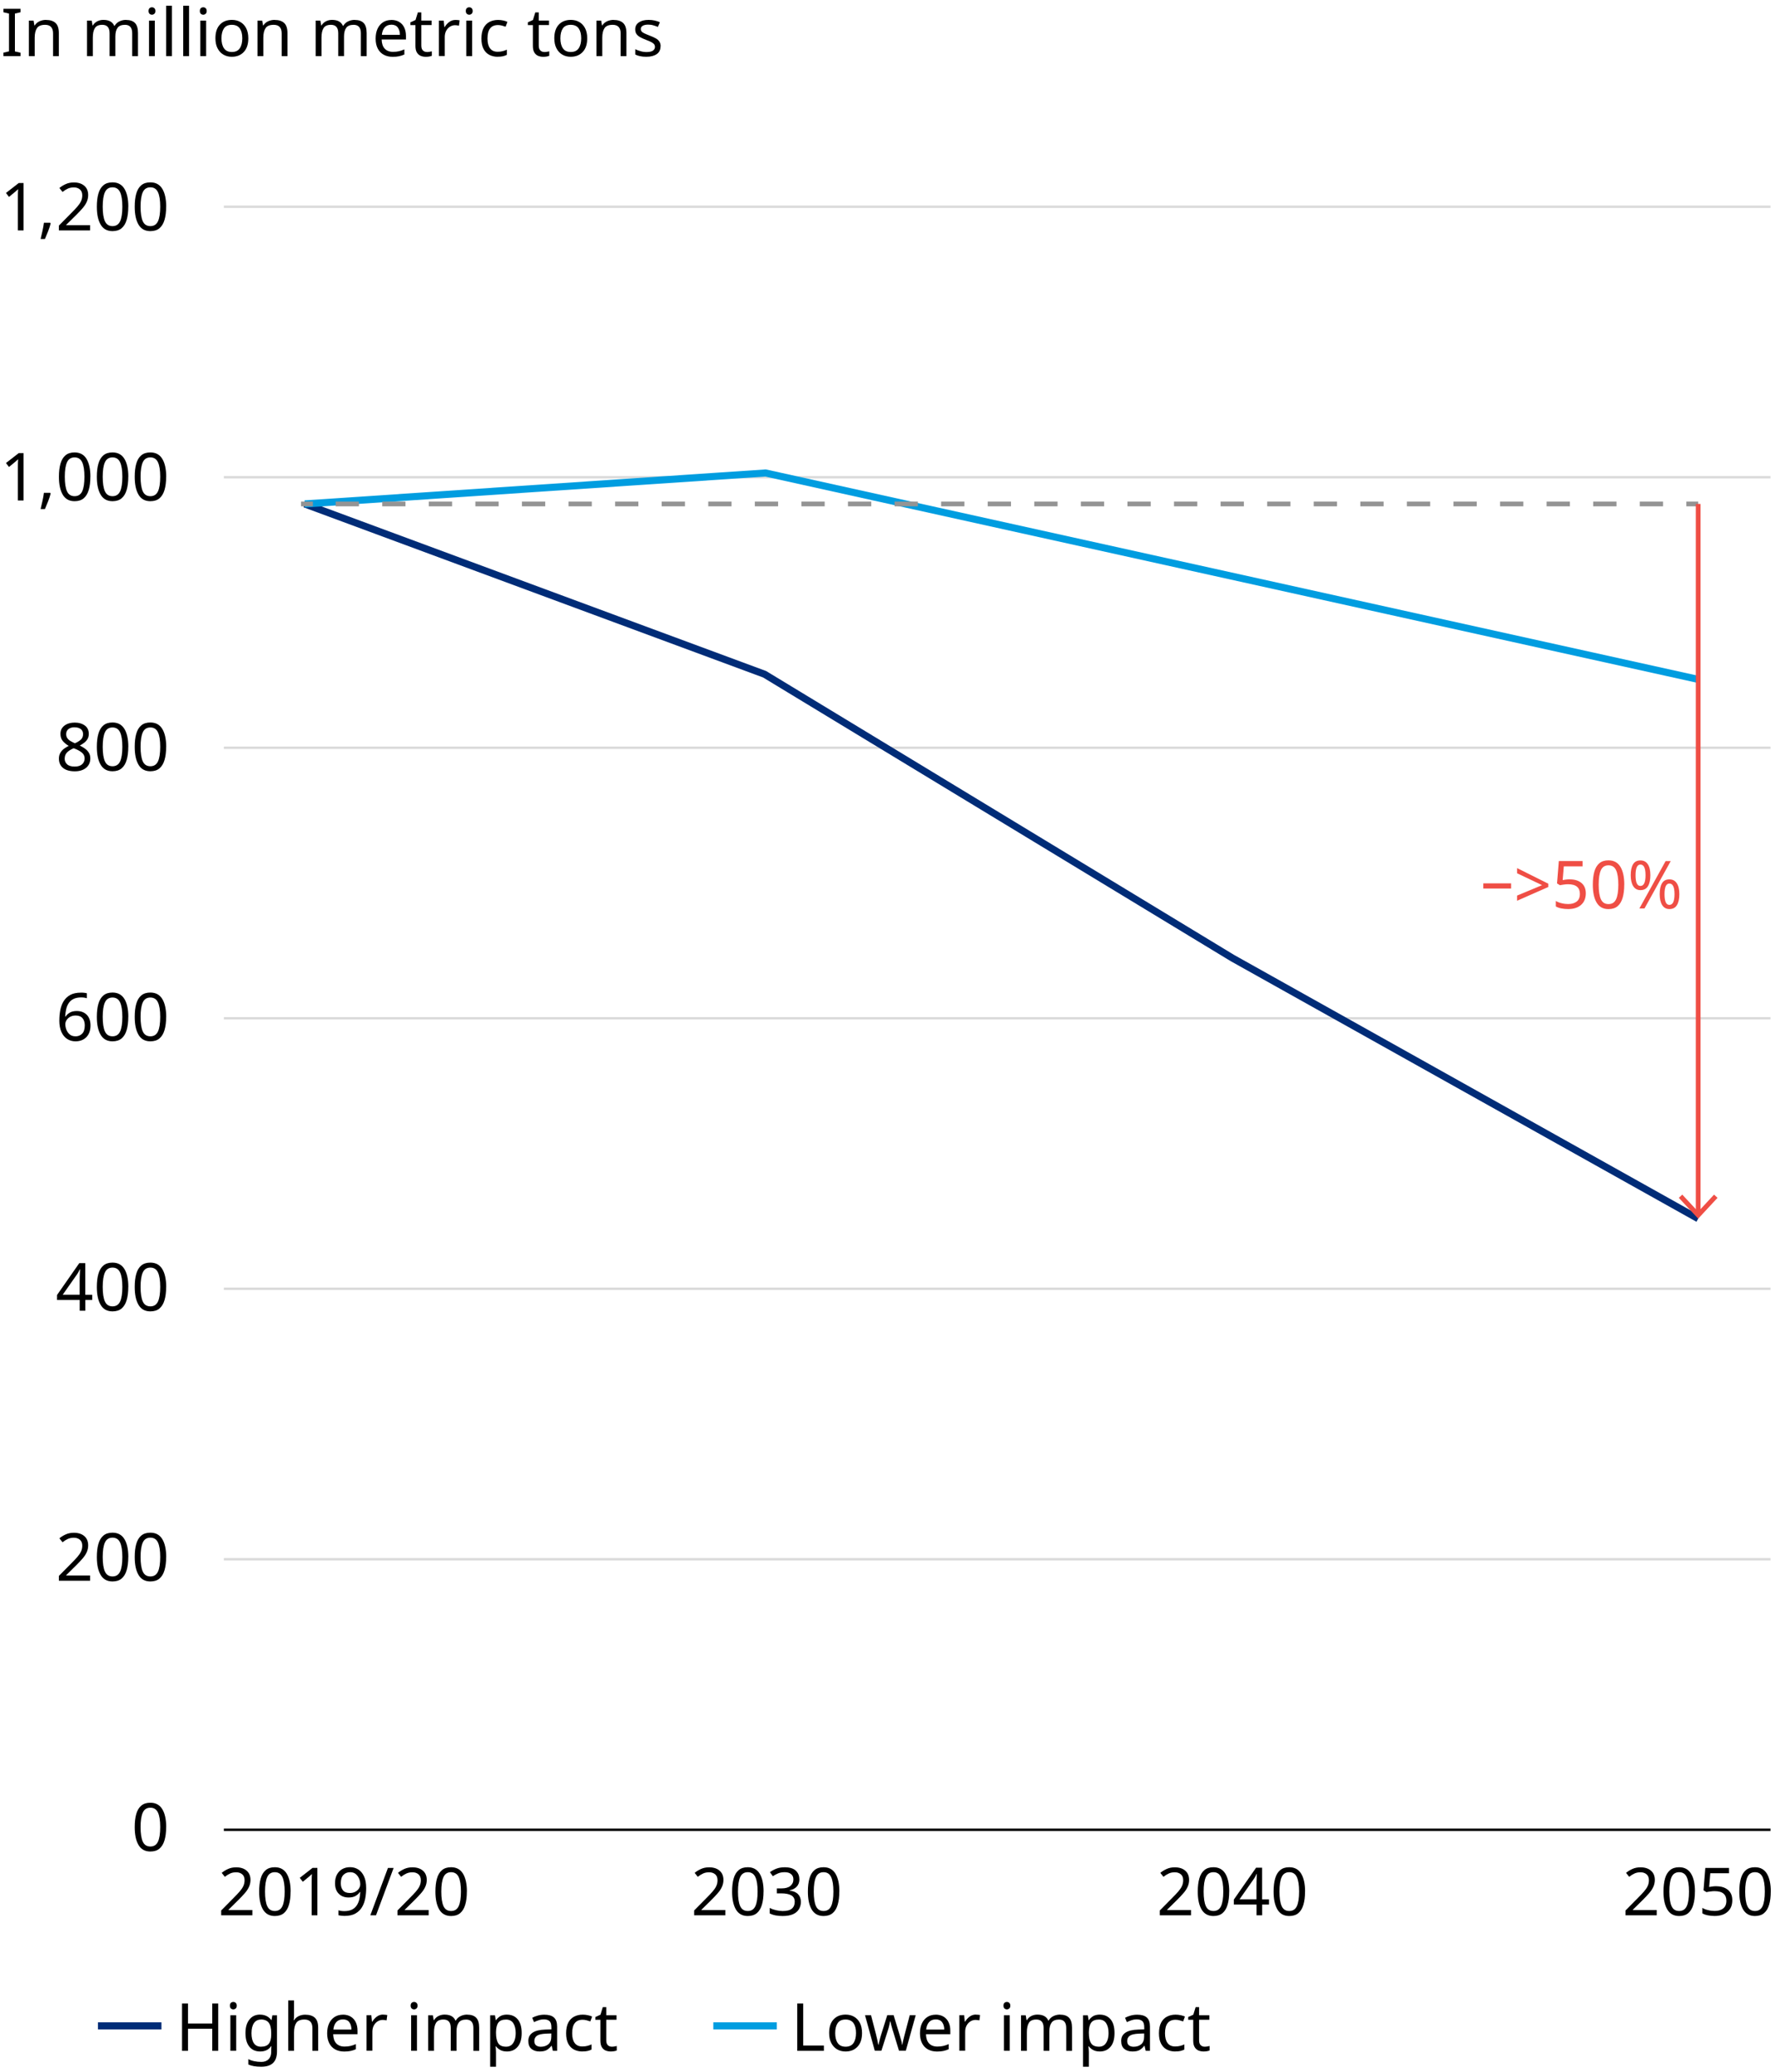 <?xml version="1.0" encoding="UTF-8"?><svg id="Layer_1" xmlns="http://www.w3.org/2000/svg" viewBox="0 0 375 437.5"><defs><style>.cls-1{stroke:#009de0;}.cls-1,.cls-2,.cls-3,.cls-4,.cls-5,.cls-6,.cls-7{fill:none;stroke-miterlimit:10;}.cls-1,.cls-6{stroke-width:1.5px;}.cls-2{stroke:#ef4e45;}.cls-3{stroke-dasharray:0 0 4.92 4.92;}.cls-3,.cls-4{stroke:#949494;}.cls-5{stroke:#dadada;}.cls-5,.cls-7{stroke-width:.5px;}.cls-8{fill:#ef4e45;}.cls-6{stroke:#002c77;}.cls-7{stroke:#000;}</style></defs><line class="cls-5" x1="47.29" y1="329.27" x2="374.05" y2="329.27"/><line class="cls-5" x1="47.29" y1="272.15" x2="374.05" y2="272.15"/><line class="cls-5" x1="47.29" y1="215.03" x2="374.05" y2="215.03"/><line class="cls-5" x1="47.29" y1="157.91" x2="374.05" y2="157.91"/><line class="cls-5" x1="47.29" y1="100.78" x2="374.05" y2="100.78"/><line class="cls-5" x1="47.29" y1="43.66" x2="374.05" y2="43.66"/><g><path d="M4.98,48.66h-1.2v-6.99c0-.4,0-.72,.01-.97,0-.24,.02-.49,.04-.76-.15,.15-.29,.28-.41,.38-.12,.1-.28,.23-.46,.39l-1.06,.87-.64-.83,2.7-2.1h1.02v10Z"/><path d="M10.7,47.19c-.12,.5-.3,1.04-.53,1.63-.23,.59-.46,1.14-.68,1.65h-.91c.13-.53,.26-1.12,.4-1.75,.14-.63,.24-1.19,.3-1.68h1.32l.1,.15Z"/><path d="M19.05,48.66h-6.61v-1.02l2.62-2.65c.5-.5,.93-.95,1.27-1.34,.34-.39,.61-.78,.78-1.15,.18-.38,.27-.79,.27-1.24,0-.55-.16-.97-.49-1.25-.33-.28-.75-.43-1.27-.43-.49,0-.91,.08-1.28,.25-.37,.17-.75,.4-1.13,.7l-.66-.83c.39-.33,.84-.6,1.35-.83,.51-.23,1.08-.34,1.71-.34,.93,0,1.67,.24,2.21,.71,.54,.47,.81,1.12,.81,1.95,0,.52-.11,1.01-.32,1.47-.21,.46-.51,.91-.9,1.35s-.83,.92-1.34,1.42l-2.09,2.06v.06h5.05v1.12Z"/><path d="M27.1,43.65c0,1.07-.11,2-.34,2.77-.22,.77-.58,1.36-1.06,1.77s-1.13,.62-1.93,.62c-1.13,0-1.96-.46-2.5-1.37-.54-.91-.81-2.17-.81-3.79,0-1.08,.11-2.01,.33-2.77,.22-.77,.57-1.35,1.06-1.76,.49-.41,1.12-.61,1.92-.61,1.12,0,1.96,.45,2.51,1.35s.83,2.16,.83,3.79Zm-5.4,0c0,1.37,.16,2.4,.47,3.08,.31,.68,.85,1.02,1.6,1.02s1.28-.34,1.6-1.01c.32-.68,.48-1.71,.48-3.09s-.16-2.38-.48-3.07c-.32-.68-.86-1.02-1.6-1.02s-1.29,.34-1.6,1.02c-.31,.68-.47,1.7-.47,3.07Z"/><path d="M35.1,43.65c0,1.07-.11,2-.34,2.77-.22,.77-.58,1.36-1.06,1.77s-1.13,.62-1.93,.62c-1.13,0-1.96-.46-2.5-1.37-.54-.91-.81-2.17-.81-3.79,0-1.08,.11-2.01,.33-2.77,.22-.77,.57-1.35,1.06-1.76,.49-.41,1.12-.61,1.92-.61,1.12,0,1.96,.45,2.51,1.35s.83,2.16,.83,3.79Zm-5.4,0c0,1.37,.16,2.4,.47,3.08,.31,.68,.85,1.02,1.6,1.02s1.28-.34,1.6-1.01c.32-.68,.48-1.71,.48-3.09s-.16-2.38-.48-3.07c-.32-.68-.86-1.02-1.6-1.02s-1.29,.34-1.6,1.02c-.31,.68-.47,1.7-.47,3.07Z"/></g><path d="M35.1,385.83c0,1.07-.11,2-.34,2.77-.22,.77-.58,1.36-1.06,1.77s-1.13,.62-1.93,.62c-1.13,0-1.96-.46-2.5-1.37-.54-.91-.81-2.17-.81-3.79,0-1.08,.11-2.01,.33-2.77,.22-.77,.57-1.35,1.06-1.76,.49-.41,1.12-.61,1.92-.61,1.12,0,1.96,.45,2.51,1.35s.83,2.16,.83,3.79Zm-5.4,0c0,1.37,.16,2.4,.47,3.08,.31,.68,.85,1.02,1.6,1.02s1.28-.34,1.6-1.01c.32-.68,.48-1.71,.48-3.09s-.16-2.38-.48-3.07c-.32-.68-.86-1.02-1.6-1.02s-1.29,.34-1.6,1.02c-.31,.68-.47,1.7-.47,3.07Z"/><g><path d="M19.05,333.81h-6.61v-1.02l2.62-2.65c.5-.5,.93-.95,1.27-1.34,.34-.39,.61-.78,.78-1.15,.18-.38,.27-.79,.27-1.24,0-.55-.16-.97-.49-1.25-.33-.28-.75-.43-1.27-.43-.49,0-.91,.08-1.28,.25-.37,.17-.75,.4-1.13,.7l-.66-.83c.39-.33,.84-.6,1.35-.83,.51-.23,1.08-.34,1.71-.34,.93,0,1.67,.24,2.21,.71,.54,.47,.81,1.12,.81,1.95,0,.52-.11,1.01-.32,1.47-.21,.46-.51,.91-.9,1.35s-.83,.92-1.34,1.42l-2.09,2.06v.06h5.05v1.12Z"/><path d="M27.1,328.8c0,1.07-.11,2-.34,2.77-.22,.77-.58,1.36-1.06,1.77s-1.13,.62-1.93,.62c-1.13,0-1.96-.46-2.5-1.37-.54-.91-.81-2.17-.81-3.79,0-1.08,.11-2.01,.33-2.77,.22-.77,.57-1.35,1.06-1.76,.49-.41,1.12-.61,1.92-.61,1.12,0,1.96,.45,2.51,1.35s.83,2.16,.83,3.79Zm-5.4,0c0,1.37,.16,2.4,.47,3.08,.31,.68,.85,1.02,1.6,1.02s1.28-.34,1.6-1.01c.32-.68,.48-1.71,.48-3.09s-.16-2.38-.48-3.07c-.32-.68-.86-1.02-1.6-1.02s-1.29,.34-1.6,1.02c-.31,.68-.47,1.7-.47,3.07Z"/><path d="M35.1,328.8c0,1.07-.11,2-.34,2.77-.22,.77-.58,1.36-1.06,1.77s-1.13,.62-1.93,.62c-1.13,0-1.96-.46-2.5-1.37-.54-.91-.81-2.17-.81-3.79,0-1.08,.11-2.01,.33-2.77,.22-.77,.57-1.35,1.06-1.76,.49-.41,1.12-.61,1.92-.61,1.12,0,1.96,.45,2.51,1.35s.83,2.16,.83,3.79Zm-5.4,0c0,1.37,.16,2.4,.47,3.08,.31,.68,.85,1.02,1.6,1.02s1.28-.34,1.6-1.01c.32-.68,.48-1.71,.48-3.09s-.16-2.38-.48-3.07c-.32-.68-.86-1.02-1.6-1.02s-1.29,.34-1.6,1.02c-.31,.68-.47,1.7-.47,3.07Z"/></g><g><path d="M19.49,274.52h-1.46v2.27h-1.19v-2.27h-4.79v-1.05l4.7-6.73h1.27v6.68h1.46v1.11Zm-2.65-4.26c0-.49,0-.9,.03-1.24,.02-.34,.03-.67,.04-.97h-.06c-.07,.18-.17,.37-.28,.57-.11,.21-.22,.38-.32,.52l-3,4.27h3.58v-3.15Z"/><path d="M27.1,271.77c0,1.07-.11,2-.34,2.77-.22,.77-.58,1.36-1.06,1.77s-1.13,.62-1.93,.62c-1.13,0-1.96-.46-2.5-1.37-.54-.91-.81-2.17-.81-3.79,0-1.08,.11-2.01,.33-2.77,.22-.77,.57-1.35,1.06-1.76,.49-.41,1.12-.61,1.92-.61,1.12,0,1.96,.45,2.51,1.35s.83,2.16,.83,3.79Zm-5.4,0c0,1.37,.16,2.4,.47,3.08,.31,.68,.85,1.02,1.6,1.02s1.28-.34,1.6-1.01c.32-.68,.48-1.71,.48-3.09s-.16-2.38-.48-3.07c-.32-.68-.86-1.02-1.6-1.02s-1.29,.34-1.6,1.02c-.31,.68-.47,1.7-.47,3.07Z"/><path d="M35.1,271.77c0,1.07-.11,2-.34,2.77-.22,.77-.58,1.36-1.06,1.77s-1.13,.62-1.93,.62c-1.13,0-1.96-.46-2.5-1.37-.54-.91-.81-2.17-.81-3.79,0-1.08,.11-2.01,.33-2.77,.22-.77,.57-1.35,1.06-1.76,.49-.41,1.12-.61,1.92-.61,1.12,0,1.96,.45,2.51,1.35s.83,2.16,.83,3.79Zm-5.4,0c0,1.37,.16,2.4,.47,3.08,.31,.68,.85,1.02,1.6,1.02s1.28-.34,1.6-1.01c.32-.68,.48-1.71,.48-3.09s-.16-2.38-.48-3.07c-.32-.68-.86-1.02-1.6-1.02s-1.29,.34-1.6,1.02c-.31,.68-.47,1.7-.47,3.07Z"/></g><g><path d="M12.54,215.48c0-.72,.06-1.43,.19-2.12s.35-1.33,.69-1.89c.33-.56,.8-1.02,1.39-1.35,.6-.34,1.37-.5,2.31-.5,.2,0,.41,0,.65,.03s.43,.05,.58,.1v1.05c-.17-.06-.36-.1-.57-.13s-.42-.04-.64-.04c-.64,0-1.18,.11-1.61,.32-.43,.21-.77,.51-1.01,.88-.25,.37-.43,.8-.54,1.29-.11,.49-.18,1-.21,1.55h.08c.21-.33,.51-.6,.9-.83,.38-.23,.87-.34,1.47-.34,.87,0,1.57,.26,2.1,.79s.8,1.28,.8,2.25c0,1.05-.29,1.87-.86,2.46s-1.35,.9-2.32,.9c-.63,0-1.21-.16-1.72-.48-.51-.32-.92-.8-1.23-1.46-.3-.65-.46-1.48-.46-2.48Zm3.39,3.37c.59,0,1.06-.19,1.43-.57s.55-.96,.55-1.76c0-.63-.16-1.14-.48-1.51-.32-.37-.81-.56-1.45-.56-.44,0-.82,.09-1.15,.27-.33,.18-.58,.41-.76,.69-.18,.28-.27,.57-.27,.87,0,.4,.08,.8,.24,1.2,.16,.4,.4,.72,.71,.98,.32,.26,.71,.38,1.19,.38Z"/><path d="M27.1,214.74c0,1.07-.11,2-.34,2.77-.22,.77-.58,1.36-1.06,1.77s-1.13,.62-1.93,.62c-1.13,0-1.96-.46-2.5-1.37-.54-.91-.81-2.17-.81-3.79,0-1.08,.11-2.01,.33-2.77,.22-.77,.57-1.35,1.06-1.76,.49-.41,1.12-.61,1.92-.61,1.12,0,1.96,.45,2.51,1.35s.83,2.16,.83,3.79Zm-5.4,0c0,1.37,.16,2.4,.47,3.08,.31,.68,.85,1.02,1.6,1.02s1.28-.34,1.6-1.01c.32-.68,.48-1.71,.48-3.09s-.16-2.38-.48-3.07c-.32-.68-.86-1.02-1.6-1.02s-1.29,.34-1.6,1.02c-.31,.68-.47,1.7-.47,3.07Z"/><path d="M35.1,214.74c0,1.07-.11,2-.34,2.77-.22,.77-.58,1.36-1.06,1.77s-1.13,.62-1.93,.62c-1.13,0-1.96-.46-2.5-1.37-.54-.91-.81-2.17-.81-3.79,0-1.08,.11-2.01,.33-2.77,.22-.77,.57-1.35,1.06-1.76,.49-.41,1.12-.61,1.92-.61,1.12,0,1.96,.45,2.51,1.35s.83,2.16,.83,3.79Zm-5.4,0c0,1.37,.16,2.4,.47,3.08,.31,.68,.85,1.02,1.6,1.02s1.28-.34,1.6-1.01c.32-.68,.48-1.71,.48-3.09s-.16-2.38-.48-3.07c-.32-.68-.86-1.02-1.6-1.02s-1.29,.34-1.6,1.02c-.31,.68-.47,1.7-.47,3.07Z"/></g><g><path d="M15.76,152.59c.88,0,1.6,.21,2.16,.62,.56,.41,.84,1,.84,1.78,0,.4-.09,.75-.26,1.05s-.4,.56-.69,.79c-.29,.23-.61,.43-.95,.61,.41,.2,.78,.42,1.12,.67,.34,.25,.6,.53,.8,.86,.2,.33,.3,.72,.3,1.18,0,.84-.3,1.5-.89,1.99-.59,.49-1.39,.74-2.39,.74-1.07,0-1.9-.24-2.48-.71-.58-.47-.87-1.13-.87-1.98,0-.46,.1-.85,.29-1.19,.19-.34,.45-.63,.76-.87,.32-.24,.66-.45,1.02-.62-.49-.28-.9-.62-1.24-1.01-.34-.4-.51-.9-.51-1.52,0-.51,.13-.95,.39-1.29,.26-.35,.62-.62,1.06-.81,.45-.19,.96-.28,1.53-.28Zm-2.1,7.6c0,.49,.17,.89,.52,1.21,.34,.32,.88,.48,1.6,.48,.68,0,1.2-.16,1.56-.48,.36-.32,.54-.74,.54-1.25,0-.48-.19-.89-.57-1.21-.38-.32-.89-.6-1.53-.85l-.22-.08c-.62,.26-1.08,.56-1.41,.9s-.48,.77-.48,1.28Zm2.09-6.61c-.51,0-.94,.12-1.27,.37-.33,.25-.5,.6-.5,1.07,0,.35,.08,.63,.25,.87s.38,.43,.67,.6c.28,.16,.59,.32,.92,.47,.49-.21,.89-.45,1.23-.74,.33-.29,.5-.69,.5-1.19,0-.47-.16-.82-.49-1.07-.33-.25-.76-.37-1.3-.37Z"/><path d="M27.1,157.71c0,1.07-.11,2-.34,2.77-.22,.77-.58,1.36-1.06,1.77s-1.13,.62-1.93,.62c-1.13,0-1.96-.46-2.5-1.37-.54-.91-.81-2.17-.81-3.79,0-1.08,.11-2.01,.33-2.77,.22-.77,.57-1.35,1.06-1.76,.49-.41,1.12-.61,1.92-.61,1.12,0,1.96,.45,2.51,1.35s.83,2.16,.83,3.79Zm-5.4,0c0,1.37,.16,2.4,.47,3.08,.31,.68,.85,1.02,1.6,1.02s1.28-.34,1.6-1.01c.32-.68,.48-1.71,.48-3.09s-.16-2.38-.48-3.07c-.32-.68-.86-1.02-1.6-1.02s-1.29,.34-1.6,1.02c-.31,.68-.47,1.7-.47,3.07Z"/><path d="M35.1,157.71c0,1.07-.11,2-.34,2.77-.22,.77-.58,1.36-1.06,1.77s-1.13,.62-1.93,.62c-1.13,0-1.96-.46-2.5-1.37-.54-.91-.81-2.17-.81-3.79,0-1.08,.11-2.01,.33-2.77,.22-.77,.57-1.35,1.06-1.76,.49-.41,1.12-.61,1.92-.61,1.12,0,1.96,.45,2.51,1.35s.83,2.16,.83,3.79Zm-5.4,0c0,1.37,.16,2.4,.47,3.08,.31,.68,.85,1.02,1.6,1.02s1.28-.34,1.6-1.01c.32-.68,.48-1.71,.48-3.09s-.16-2.38-.48-3.07c-.32-.68-.86-1.02-1.6-1.02s-1.29,.34-1.6,1.02c-.31,.68-.47,1.7-.47,3.07Z"/></g><g><path d="M4.98,105.69h-1.2v-6.99c0-.4,0-.72,.01-.97,0-.24,.02-.49,.04-.76-.15,.15-.29,.28-.41,.38-.12,.1-.28,.23-.46,.39l-1.06,.87-.64-.83,2.7-2.1h1.02v10Z"/><path d="M10.7,104.22c-.12,.5-.3,1.04-.53,1.63-.23,.59-.46,1.14-.68,1.65h-.91c.13-.53,.26-1.12,.4-1.75,.14-.63,.24-1.19,.3-1.68h1.32l.1,.15Z"/><path d="M19.09,100.68c0,1.07-.11,2-.34,2.77-.22,.77-.58,1.36-1.06,1.77s-1.13,.62-1.93,.62c-1.13,0-1.96-.46-2.5-1.37-.54-.91-.81-2.17-.81-3.79,0-1.08,.11-2.01,.33-2.77,.22-.77,.57-1.35,1.06-1.76,.49-.41,1.12-.61,1.92-.61,1.12,0,1.96,.45,2.51,1.35s.83,2.16,.83,3.79Zm-5.4,0c0,1.37,.16,2.4,.47,3.08,.31,.68,.85,1.02,1.6,1.02s1.28-.34,1.6-1.01c.32-.68,.48-1.71,.48-3.09s-.16-2.38-.48-3.07c-.32-.68-.86-1.02-1.6-1.02s-1.29,.34-1.6,1.02c-.31,.68-.47,1.7-.47,3.07Z"/><path d="M27.1,100.68c0,1.07-.11,2-.34,2.77-.22,.77-.58,1.36-1.06,1.77s-1.13,.62-1.93,.62c-1.13,0-1.96-.46-2.5-1.37-.54-.91-.81-2.17-.81-3.79,0-1.08,.11-2.01,.33-2.77,.22-.77,.57-1.35,1.06-1.76,.49-.41,1.12-.61,1.92-.61,1.12,0,1.96,.45,2.51,1.35s.83,2.16,.83,3.79Zm-5.4,0c0,1.37,.16,2.4,.47,3.08,.31,.68,.85,1.02,1.6,1.02s1.28-.34,1.6-1.01c.32-.68,.48-1.71,.48-3.09s-.16-2.38-.48-3.07c-.32-.68-.86-1.02-1.6-1.02s-1.29,.34-1.6,1.02c-.31,.68-.47,1.7-.47,3.07Z"/><path d="M35.1,100.68c0,1.07-.11,2-.34,2.77-.22,.77-.58,1.36-1.06,1.77s-1.13,.62-1.93,.62c-1.13,0-1.96-.46-2.5-1.37-.54-.91-.81-2.17-.81-3.79,0-1.08,.11-2.01,.33-2.77,.22-.77,.57-1.35,1.06-1.76,.49-.41,1.12-.61,1.92-.61,1.12,0,1.96,.45,2.51,1.35s.83,2.16,.83,3.79Zm-5.4,0c0,1.37,.16,2.4,.47,3.08,.31,.68,.85,1.02,1.6,1.02s1.28-.34,1.6-1.01c.32-.68,.48-1.71,.48-3.09s-.16-2.38-.48-3.07c-.32-.68-.86-1.02-1.6-1.02s-1.29,.34-1.6,1.02c-.31,.68-.47,1.7-.47,3.07Z"/></g><line class="cls-7" x1="47.29" y1="386.4" x2="374.05" y2="386.4"/><g><path d="M53.34,404.46h-6.61v-1.02l2.62-2.65c.5-.5,.93-.95,1.27-1.34,.34-.39,.61-.78,.78-1.15,.18-.38,.27-.79,.27-1.24,0-.55-.16-.97-.49-1.25-.33-.28-.75-.43-1.27-.43-.49,0-.91,.08-1.28,.25-.37,.17-.75,.4-1.13,.7l-.66-.83c.39-.33,.84-.6,1.35-.83,.51-.23,1.08-.34,1.71-.34,.93,0,1.67,.24,2.21,.71,.54,.47,.81,1.12,.81,1.95,0,.52-.11,1.01-.32,1.47-.21,.46-.51,.91-.9,1.35s-.83,.92-1.34,1.42l-2.09,2.06v.06h5.05v1.12Z"/><path d="M61.39,399.45c0,1.07-.11,2-.34,2.77-.22,.77-.58,1.36-1.06,1.77s-1.13,.62-1.93,.62c-1.13,0-1.96-.46-2.5-1.37-.54-.91-.81-2.17-.81-3.79,0-1.08,.11-2.01,.33-2.77,.22-.77,.57-1.35,1.06-1.76,.49-.41,1.12-.61,1.92-.61,1.12,0,1.96,.45,2.51,1.35s.83,2.16,.83,3.79Zm-5.4,0c0,1.37,.16,2.4,.47,3.08,.31,.68,.85,1.02,1.6,1.02s1.28-.34,1.6-1.01c.32-.68,.48-1.71,.48-3.09s-.16-2.38-.48-3.07c-.32-.68-.86-1.02-1.6-1.02s-1.29,.34-1.6,1.02c-.31,.68-.47,1.7-.47,3.07Z"/><path d="M67.05,404.46h-1.2v-6.99c0-.4,0-.72,.01-.97,0-.24,.02-.49,.04-.76-.15,.15-.29,.28-.41,.38-.12,.1-.28,.23-.46,.39l-1.06,.87-.64-.83,2.7-2.1h1.02v10Z"/><path d="M77.36,398.73c0,.72-.06,1.43-.19,2.12s-.35,1.33-.69,1.89c-.33,.56-.8,1.01-1.4,1.35-.6,.34-1.37,.5-2.32,.5-.19,0-.4-.01-.65-.04s-.45-.06-.61-.1v-1.05c.36,.12,.77,.18,1.23,.18,.65,0,1.19-.11,1.62-.32,.42-.21,.76-.51,1.01-.88s.43-.8,.55-1.29c.11-.49,.18-1.01,.2-1.55h-.08c-.21,.32-.5,.59-.89,.82-.39,.23-.88,.34-1.49,.34-.86,0-1.55-.26-2.08-.79s-.79-1.27-.79-2.23c0-.7,.13-1.3,.4-1.81,.27-.5,.64-.89,1.11-1.16,.48-.27,1.04-.41,1.68-.41s1.21,.16,1.72,.48c.51,.32,.92,.81,1.22,1.46,.3,.65,.45,1.47,.45,2.47Zm-3.39-3.37c-.58,0-1.05,.19-1.42,.57-.37,.38-.55,.97-.55,1.75,0,.64,.16,1.15,.47,1.52s.8,.55,1.45,.55c.45,0,.83-.09,1.16-.27,.33-.18,.58-.41,.76-.69,.18-.28,.27-.57,.27-.87,0-.4-.08-.8-.24-1.19s-.4-.72-.71-.98-.71-.39-1.19-.39Z"/><path d="M83.16,394.46l-3.72,10h-1.2l3.72-10h1.2Z"/><path d="M90.58,404.46h-6.61v-1.02l2.62-2.65c.5-.5,.93-.95,1.27-1.34,.34-.39,.61-.78,.78-1.15,.18-.38,.27-.79,.27-1.24,0-.55-.16-.97-.49-1.25-.33-.28-.75-.43-1.27-.43-.49,0-.91,.08-1.28,.25-.37,.17-.75,.4-1.13,.7l-.66-.83c.39-.33,.84-.6,1.35-.83,.51-.23,1.08-.34,1.71-.34,.93,0,1.67,.24,2.21,.71,.54,.47,.81,1.12,.81,1.95,0,.52-.11,1.01-.32,1.47-.21,.46-.51,.91-.9,1.35s-.83,.92-1.34,1.42l-2.09,2.06v.06h5.05v1.12Z"/><path d="M98.63,399.45c0,1.07-.11,2-.34,2.77-.22,.77-.58,1.36-1.06,1.77s-1.13,.62-1.93,.62c-1.13,0-1.96-.46-2.5-1.37-.54-.91-.81-2.17-.81-3.79,0-1.08,.11-2.01,.33-2.77,.22-.77,.57-1.35,1.06-1.76,.49-.41,1.12-.61,1.92-.61,1.12,0,1.96,.45,2.51,1.35s.83,2.16,.83,3.79Zm-5.4,0c0,1.37,.16,2.4,.47,3.08,.31,.68,.85,1.02,1.6,1.02s1.28-.34,1.6-1.01c.32-.68,.48-1.71,.48-3.09s-.16-2.38-.48-3.07c-.32-.68-.86-1.02-1.6-1.02s-1.29,.34-1.6,1.02c-.31,.68-.47,1.7-.47,3.07Z"/></g><g><path d="M153.26,404.46h-6.61v-1.02l2.62-2.65c.5-.5,.93-.95,1.27-1.34,.34-.39,.61-.78,.78-1.15,.18-.38,.27-.79,.27-1.24,0-.55-.16-.97-.49-1.25-.33-.28-.75-.43-1.27-.43-.49,0-.91,.08-1.28,.25-.37,.17-.75,.4-1.13,.7l-.66-.83c.39-.33,.84-.6,1.35-.83,.51-.23,1.08-.34,1.71-.34,.93,0,1.67,.24,2.21,.71,.54,.47,.81,1.12,.81,1.95,0,.52-.11,1.01-.32,1.47-.21,.46-.51,.91-.9,1.35s-.83,.92-1.34,1.42l-2.09,2.06v.06h5.05v1.12Z"/><path d="M161.31,399.45c0,1.07-.11,2-.34,2.77-.22,.77-.58,1.36-1.06,1.77s-1.13,.62-1.93,.62c-1.13,0-1.96-.46-2.5-1.37-.54-.91-.81-2.17-.81-3.79,0-1.08,.11-2.01,.33-2.77,.22-.77,.57-1.35,1.06-1.76,.49-.41,1.12-.61,1.92-.61,1.12,0,1.96,.45,2.51,1.35s.83,2.16,.83,3.79Zm-5.4,0c0,1.37,.16,2.4,.47,3.08,.31,.68,.85,1.02,1.6,1.02s1.28-.34,1.6-1.01c.32-.68,.48-1.71,.48-3.09s-.16-2.38-.48-3.07c-.32-.68-.86-1.02-1.6-1.02s-1.29,.34-1.6,1.02c-.31,.68-.47,1.7-.47,3.07Z"/><path d="M168.89,396.8c0,.67-.19,1.21-.56,1.6-.37,.4-.88,.66-1.51,.79v.06c.8,.09,1.4,.35,1.79,.76,.39,.41,.59,.95,.59,1.61,0,.58-.14,1.09-.41,1.55s-.69,.8-1.25,1.06c-.56,.25-1.29,.38-2.18,.38-.52,0-1.01-.04-1.46-.12s-.88-.22-1.29-.43v-1.15c.42,.21,.87,.37,1.36,.48s.95,.17,1.4,.17c.9,0,1.54-.17,1.94-.52s.59-.83,.59-1.45-.25-1.08-.74-1.35c-.49-.27-1.18-.41-2.06-.41h-.97v-1.05h.98c.82,0,1.44-.17,1.87-.52,.42-.35,.64-.8,.64-1.37,0-.48-.16-.86-.49-1.13-.33-.27-.77-.4-1.33-.4s-1,.08-1.39,.24-.76,.36-1.13,.6l-.62-.84c.36-.28,.8-.52,1.32-.73,.53-.21,1.13-.31,1.8-.31,1.05,0,1.82,.23,2.33,.7s.76,1.06,.76,1.78Z"/><path d="M177.32,399.45c0,1.07-.11,2-.34,2.77-.22,.77-.58,1.36-1.06,1.77s-1.13,.62-1.93,.62c-1.13,0-1.96-.46-2.5-1.37-.54-.91-.81-2.17-.81-3.79,0-1.08,.11-2.01,.33-2.77,.22-.77,.57-1.35,1.06-1.76,.49-.41,1.12-.61,1.92-.61,1.12,0,1.96,.45,2.51,1.35s.83,2.16,.83,3.79Zm-5.4,0c0,1.37,.16,2.4,.47,3.08,.31,.68,.85,1.02,1.6,1.02s1.28-.34,1.6-1.01c.32-.68,.48-1.71,.48-3.09s-.16-2.38-.48-3.07c-.32-.68-.86-1.02-1.6-1.02s-1.29,.34-1.6,1.02c-.31,.68-.47,1.7-.47,3.07Z"/></g><g><path d="M251.64,404.46h-6.61v-1.02l2.62-2.65c.5-.5,.93-.95,1.27-1.34,.34-.39,.61-.78,.78-1.15,.18-.38,.27-.79,.27-1.24,0-.55-.16-.97-.49-1.25-.33-.28-.75-.43-1.27-.43-.49,0-.91,.08-1.28,.25-.37,.17-.75,.4-1.13,.7l-.66-.83c.39-.33,.84-.6,1.35-.83,.51-.23,1.08-.34,1.71-.34,.93,0,1.67,.24,2.21,.71,.54,.47,.81,1.12,.81,1.95,0,.52-.11,1.01-.32,1.47-.21,.46-.51,.91-.9,1.35s-.83,.92-1.34,1.42l-2.09,2.06v.06h5.05v1.12Z"/><path d="M259.69,399.45c0,1.07-.11,2-.34,2.77-.22,.77-.58,1.36-1.06,1.77s-1.13,.62-1.93,.62c-1.13,0-1.96-.46-2.5-1.37-.54-.91-.81-2.17-.81-3.79,0-1.08,.11-2.01,.33-2.77,.22-.77,.57-1.35,1.06-1.76,.49-.41,1.12-.61,1.92-.61,1.12,0,1.96,.45,2.51,1.35s.83,2.16,.83,3.79Zm-5.4,0c0,1.37,.16,2.4,.47,3.08,.31,.68,.85,1.02,1.6,1.02s1.28-.34,1.6-1.01c.32-.68,.48-1.71,.48-3.09s-.16-2.38-.48-3.07c-.32-.68-.86-1.02-1.6-1.02s-1.29,.34-1.6,1.02c-.31,.68-.47,1.7-.47,3.07Z"/><path d="M268.11,402.19h-1.46v2.27h-1.19v-2.27h-4.79v-1.05l4.7-6.73h1.27v6.68h1.46v1.11Zm-2.65-4.26c0-.49,0-.9,.03-1.24,.02-.34,.03-.67,.04-.97h-.06c-.07,.18-.17,.37-.28,.57-.11,.21-.22,.38-.32,.52l-3,4.27h3.58v-3.15Z"/><path d="M275.71,399.45c0,1.07-.11,2-.34,2.77-.22,.77-.58,1.36-1.06,1.77s-1.13,.62-1.93,.62c-1.13,0-1.96-.46-2.5-1.37-.54-.91-.81-2.17-.81-3.79,0-1.08,.11-2.01,.33-2.77,.22-.77,.57-1.35,1.06-1.76,.49-.41,1.12-.61,1.92-.61,1.12,0,1.96,.45,2.51,1.35s.83,2.16,.83,3.79Zm-5.4,0c0,1.37,.16,2.4,.47,3.08,.31,.68,.85,1.02,1.6,1.02s1.28-.34,1.6-1.01c.32-.68,.48-1.71,.48-3.09s-.16-2.38-.48-3.07c-.32-.68-.86-1.02-1.6-1.02s-1.29,.34-1.6,1.02c-.31,.68-.47,1.7-.47,3.07Z"/></g><g><path d="M350.03,404.46h-6.61v-1.02l2.62-2.65c.5-.5,.93-.95,1.27-1.34,.34-.39,.61-.78,.78-1.15,.18-.38,.27-.79,.27-1.24,0-.55-.16-.97-.49-1.25-.33-.28-.75-.43-1.27-.43-.49,0-.91,.08-1.28,.25-.37,.17-.75,.4-1.13,.7l-.66-.83c.39-.33,.84-.6,1.35-.83,.51-.23,1.08-.34,1.71-.34,.93,0,1.67,.24,2.21,.71,.54,.47,.81,1.12,.81,1.95,0,.52-.11,1.01-.32,1.47-.21,.46-.51,.91-.9,1.35s-.83,.92-1.34,1.42l-2.09,2.06v.06h5.05v1.12Z"/><path d="M358.08,399.45c0,1.07-.11,2-.34,2.77-.22,.77-.58,1.36-1.06,1.77s-1.13,.62-1.93,.62c-1.13,0-1.96-.46-2.5-1.37-.54-.91-.81-2.17-.81-3.79,0-1.08,.11-2.01,.33-2.77,.22-.77,.57-1.35,1.06-1.76,.49-.41,1.12-.61,1.92-.61,1.12,0,1.96,.45,2.51,1.35s.83,2.16,.83,3.79Zm-5.4,0c0,1.37,.16,2.4,.47,3.08,.31,.68,.85,1.02,1.6,1.02s1.28-.34,1.6-1.01c.32-.68,.48-1.71,.48-3.09s-.16-2.38-.48-3.07c-.32-.68-.86-1.02-1.6-1.02s-1.29,.34-1.6,1.02c-.31,.68-.47,1.7-.47,3.07Z"/><path d="M362.62,398.33c1.03,0,1.84,.26,2.45,.77s.91,1.24,.91,2.17c0,1.04-.33,1.85-.99,2.44-.66,.59-1.57,.89-2.75,.89-.51,0-1-.05-1.45-.14-.45-.09-.83-.23-1.14-.41v-1.16c.34,.21,.74,.37,1.23,.48,.48,.12,.94,.17,1.38,.17,.74,0,1.33-.17,1.79-.52,.45-.35,.68-.89,.68-1.63,0-.65-.2-1.16-.6-1.5-.4-.35-1.04-.53-1.9-.53-.26,0-.56,.02-.9,.07s-.61,.09-.81,.14l-.62-.39,.38-4.72h5.01v1.12h-3.96l-.24,2.9c.16-.03,.37-.06,.64-.1,.27-.04,.57-.06,.9-.06Z"/><path d="M374.1,399.45c0,1.07-.11,2-.34,2.77-.22,.77-.58,1.36-1.06,1.77s-1.13,.62-1.93,.62c-1.13,0-1.96-.46-2.5-1.37-.54-.91-.81-2.17-.81-3.79,0-1.08,.11-2.01,.33-2.77,.22-.77,.57-1.35,1.06-1.76,.49-.41,1.12-.61,1.92-.61,1.12,0,1.96,.45,2.51,1.35s.83,2.16,.83,3.79Zm-5.4,0c0,1.37,.16,2.4,.47,3.08,.31,.68,.85,1.02,1.6,1.02s1.28-.34,1.6-1.01c.32-.68,.48-1.71,.48-3.09s-.16-2.38-.48-3.07c-.32-.68-.86-1.02-1.6-1.02s-1.29,.34-1.6,1.02c-.31,.68-.47,1.7-.47,3.07Z"/></g><polyline class="cls-6" points="64.38 106.42 161.53 142.38 260.38 202.32 358.77 257.35"/><polyline class="cls-1" points="64.38 106.42 161.73 99.88 358.77 143.47"/><g><line class="cls-4" x1="358.77" y1="106.42" x2="356.27" y2="106.42"/><line class="cls-3" x1="351.35" y1="106.42" x2="68.56" y2="106.42"/><line class="cls-4" x1="66.1" y1="106.42" x2="63.6" y2="106.42"/></g><g><path d="M4.34,11.85H.72v-.73l1.18-.27V2.87l-1.18-.28v-.73h3.61v.73l-1.18,.28v7.99l1.18,.27v.73Z"/><path d="M9.71,4.21c.9,0,1.57,.22,2.03,.65,.46,.43,.69,1.14,.69,2.11v4.89h-1.22V7.05c0-1.2-.56-1.81-1.68-1.81-.83,0-1.41,.23-1.72,.7-.32,.47-.48,1.14-.48,2.02v3.89h-1.23V4.35h.99l.18,1.02h.07c.24-.39,.58-.68,1.01-.88,.43-.19,.88-.29,1.36-.29Z"/><path d="M26.62,4.21c.85,0,1.48,.22,1.9,.65,.42,.43,.63,1.14,.63,2.11v4.89h-1.22V7.02c0-1.19-.51-1.78-1.53-1.78-.73,0-1.25,.21-1.56,.63-.31,.42-.47,1.03-.47,1.83v4.14h-1.22V7.02c0-1.19-.51-1.78-1.54-1.78-.76,0-1.28,.23-1.57,.7-.29,.47-.43,1.14-.43,2.02v3.89h-1.23V4.35h.99l.18,1.02h.07c.23-.39,.55-.68,.95-.88s.82-.29,1.27-.29c1.18,0,1.94,.42,2.3,1.26h.07c.25-.43,.6-.75,1.03-.95,.43-.21,.89-.31,1.38-.31Z"/><path d="M32.11,1.54c.19,0,.35,.06,.5,.19,.14,.13,.22,.32,.22,.59s-.07,.46-.22,.59c-.15,.13-.31,.2-.5,.2-.21,0-.38-.07-.52-.2-.14-.13-.21-.33-.21-.59s.07-.47,.21-.59c.14-.13,.31-.19,.52-.19Zm.6,2.81v7.5h-1.23V4.35h1.23Z"/><path d="M36.33,11.85h-1.23V1.21h1.23V11.85Z"/><path d="M39.94,11.85h-1.23V1.21h1.23V11.85Z"/><path d="M42.95,1.54c.19,0,.35,.06,.5,.19,.14,.13,.22,.32,.22,.59s-.07,.46-.22,.59c-.15,.13-.31,.2-.5,.2-.21,0-.38-.07-.52-.2-.14-.13-.21-.33-.21-.59s.07-.47,.21-.59c.14-.13,.31-.19,.52-.19Zm.6,2.81v7.5h-1.23V4.35h1.23Z"/><path d="M52.46,8.09c0,1.24-.31,2.2-.95,2.88-.63,.68-1.48,1.02-2.55,1.02-.66,0-1.25-.15-1.77-.46-.52-.3-.93-.75-1.23-1.33-.3-.58-.45-1.29-.45-2.12,0-1.24,.31-2.2,.94-2.87,.62-.67,1.47-1.01,2.55-1.01,.68,0,1.28,.15,1.8,.46,.52,.3,.92,.74,1.22,1.32,.29,.57,.44,1.28,.44,2.11Zm-5.67,0c0,.89,.17,1.59,.53,2.11,.35,.52,.91,.78,1.67,.78s1.31-.26,1.67-.78c.35-.52,.53-1.22,.53-2.11s-.18-1.58-.53-2.09c-.36-.5-.92-.76-1.68-.76s-1.32,.25-1.67,.76c-.34,.5-.52,1.2-.52,2.09Z"/><path d="M58.01,4.21c.9,0,1.57,.22,2.03,.65,.46,.43,.69,1.14,.69,2.11v4.89h-1.22V7.05c0-1.2-.56-1.81-1.68-1.81-.83,0-1.41,.23-1.72,.7-.32,.47-.48,1.14-.48,2.02v3.89h-1.23V4.35h.99l.18,1.02h.07c.24-.39,.58-.68,1.01-.88,.43-.19,.88-.29,1.36-.29Z"/><path d="M74.93,4.21c.85,0,1.48,.22,1.9,.65,.42,.43,.63,1.14,.63,2.11v4.89h-1.22V7.02c0-1.19-.51-1.78-1.53-1.78-.73,0-1.25,.21-1.56,.63-.31,.42-.47,1.03-.47,1.83v4.14h-1.22V7.02c0-1.19-.51-1.78-1.54-1.78-.76,0-1.28,.23-1.57,.7-.29,.47-.43,1.14-.43,2.02v3.89h-1.23V4.35h.99l.18,1.02h.07c.23-.39,.55-.68,.95-.88s.82-.29,1.27-.29c1.18,0,1.94,.42,2.3,1.26h.07c.25-.43,.6-.75,1.03-.95,.43-.21,.89-.31,1.38-.31Z"/><path d="M82.68,4.21c.64,0,1.2,.14,1.66,.42,.46,.28,.82,.67,1.06,1.18,.25,.51,.37,1.1,.37,1.79v.74h-5.14c.02,.85,.24,1.5,.65,1.94,.42,.44,1,.67,1.74,.67,.48,0,.9-.04,1.27-.13,.37-.09,.75-.22,1.14-.39v1.08c-.38,.17-.76,.29-1.13,.37s-.82,.12-1.33,.12c-.71,0-1.34-.14-1.88-.43-.55-.29-.97-.72-1.27-1.29-.3-.57-.46-1.28-.46-2.11s.14-1.53,.41-2.11,.66-1.04,1.16-1.36,1.08-.48,1.74-.48Zm-.01,1.01c-.59,0-1.05,.19-1.39,.57s-.54,.9-.61,1.57h3.82c0-.63-.16-1.15-.45-1.55-.29-.4-.75-.6-1.37-.6Z"/><path d="M90.18,10.99c.19,0,.38-.02,.57-.05,.2-.03,.36-.07,.48-.1v.94c-.13,.07-.32,.12-.56,.16-.24,.04-.48,.06-.7,.06-.39,0-.75-.07-1.08-.2-.33-.14-.6-.37-.81-.71s-.31-.81-.31-1.41V5.3h-1.06v-.59l1.08-.49,.49-1.6h.73v1.72h2.17v.95h-2.17v4.34c0,.46,.11,.8,.33,1.02,.22,.22,.5,.33,.85,.33Z"/><path d="M96.23,4.21c.14,0,.29,0,.45,.02,.16,.01,.31,.04,.43,.06l-.15,1.13c-.12-.03-.25-.05-.4-.07-.14-.02-.28-.03-.41-.03-.38,0-.74,.1-1.08,.31s-.6,.5-.81,.88c-.2,.38-.3,.82-.3,1.32v4h-1.23V4.35h1.01l.14,1.37h.06c.24-.41,.56-.77,.94-1.06s.83-.45,1.36-.45Z"/><path d="M99.14,1.54c.19,0,.35,.06,.5,.19,.14,.13,.22,.32,.22,.59s-.07,.46-.22,.59c-.15,.13-.31,.2-.5,.2-.21,0-.38-.07-.52-.2-.14-.13-.21-.33-.21-.59s.07-.47,.21-.59c.14-.13,.31-.19,.52-.19Zm.6,2.81v7.5h-1.23V4.35h1.23Z"/><path d="M105.14,11.99c-.66,0-1.25-.14-1.77-.41-.52-.27-.92-.69-1.22-1.26s-.44-1.3-.44-2.18,.15-1.68,.46-2.25c.31-.58,.73-1,1.25-1.27,.53-.27,1.13-.41,1.8-.41,.38,0,.75,.04,1.11,.12s.64,.17,.87,.29l-.38,1.02c-.22-.08-.49-.16-.78-.24s-.58-.11-.84-.11c-1.47,0-2.21,.95-2.21,2.84,0,.91,.18,1.6,.54,2.08,.36,.48,.89,.72,1.6,.72,.41,0,.77-.04,1.09-.13,.31-.08,.6-.19,.86-.31v1.09c-.25,.13-.53,.23-.83,.3-.3,.07-.67,.1-1.1,.1Z"/><path d="M114.99,10.99c.19,0,.38-.02,.57-.05,.2-.03,.36-.07,.48-.1v.94c-.13,.07-.32,.12-.56,.16-.24,.04-.48,.06-.7,.06-.39,0-.75-.07-1.08-.2-.33-.14-.6-.37-.81-.71s-.31-.81-.31-1.41V5.3h-1.06v-.59l1.08-.49,.49-1.6h.73v1.72h2.17v.95h-2.17v4.34c0,.46,.11,.8,.33,1.02,.22,.22,.5,.33,.85,.33Z"/><path d="M124.06,8.09c0,1.24-.31,2.2-.95,2.88-.63,.68-1.48,1.02-2.55,1.02-.66,0-1.25-.15-1.77-.46-.52-.3-.93-.75-1.23-1.33-.3-.58-.45-1.29-.45-2.12,0-1.24,.31-2.2,.94-2.87,.62-.67,1.47-1.01,2.55-1.01,.68,0,1.28,.15,1.8,.46,.52,.3,.92,.74,1.22,1.32,.29,.57,.44,1.28,.44,2.11Zm-5.67,0c0,.89,.17,1.59,.53,2.11,.35,.52,.91,.78,1.67,.78s1.31-.26,1.67-.78c.35-.52,.53-1.22,.53-2.11s-.18-1.58-.53-2.09c-.36-.5-.92-.76-1.68-.76s-1.32,.25-1.67,.76c-.34,.5-.52,1.2-.52,2.09Z"/><path d="M129.62,4.21c.9,0,1.57,.22,2.03,.65,.46,.43,.69,1.14,.69,2.11v4.89h-1.22V7.05c0-1.2-.56-1.81-1.68-1.81-.83,0-1.41,.23-1.72,.7-.32,.47-.48,1.14-.48,2.02v3.89h-1.23V4.35h.99l.18,1.02h.07c.24-.39,.58-.68,1.01-.88,.43-.19,.88-.29,1.36-.29Z"/><path d="M139.55,9.78c0,.73-.27,1.28-.81,1.65-.54,.37-1.27,.56-2.18,.56-.52,0-.97-.04-1.35-.13-.38-.08-.71-.2-1-.35v-1.12c.3,.15,.66,.29,1.09,.41,.42,.13,.86,.19,1.29,.19,.62,0,1.08-.1,1.36-.3s.42-.47,.42-.81c0-.19-.05-.35-.15-.5-.1-.15-.29-.3-.55-.45-.27-.15-.65-.32-1.14-.5-.49-.19-.9-.37-1.25-.56-.35-.19-.61-.41-.8-.67s-.28-.6-.28-1.01c0-.63,.26-1.12,.78-1.47,.52-.35,1.2-.52,2.04-.52,.46,0,.88,.04,1.28,.13,.4,.09,.77,.21,1.11,.37l-.42,.98c-.32-.13-.65-.24-.99-.34s-.7-.14-1.06-.14c-.5,0-.89,.08-1.16,.25-.27,.16-.4,.39-.4,.67,0,.21,.06,.38,.18,.52,.12,.15,.32,.29,.61,.42,.29,.14,.67,.3,1.14,.48,.48,.18,.88,.36,1.22,.55s.59,.41,.77,.68c.18,.27,.27,.6,.27,1Z"/></g><g><line class="cls-2" x1="358.77" y1="106.42" x2="358.77" y2="256.27"/><polygon class="cls-8" points="354.68 252.95 355.41 252.27 358.77 255.88 362.12 252.27 362.86 252.95 358.77 257.35 354.68 252.95"/></g><g><path class="cls-8" d="M313.37,187.63v-1.09h5.88v1.09h-5.88Z"/><path class="cls-8" d="M320.51,189.12l5.28-2.2-5.28-2.51v-1.09l6.59,3.29v.7l-6.59,2.9v-1.09Z"/><path class="cls-8" d="M331.67,185.7c1.03,0,1.84,.26,2.45,.77s.91,1.24,.91,2.17c0,1.04-.33,1.85-.99,2.44-.66,.59-1.57,.89-2.75,.89-.51,0-1-.05-1.45-.14-.45-.09-.83-.23-1.14-.41v-1.16c.34,.21,.74,.37,1.23,.48,.48,.12,.94,.17,1.38,.17,.74,0,1.33-.17,1.79-.52,.45-.35,.68-.89,.68-1.63,0-.65-.2-1.16-.6-1.5-.4-.35-1.04-.53-1.9-.53-.26,0-.56,.02-.9,.07s-.61,.09-.81,.14l-.62-.39,.38-4.72h5.01v1.12h-3.96l-.24,2.9c.16-.03,.37-.06,.64-.1,.27-.04,.57-.06,.9-.06Z"/><path class="cls-8" d="M343.15,186.82c0,1.07-.11,2-.34,2.77-.22,.77-.58,1.36-1.06,1.77s-1.13,.62-1.93,.62c-1.13,0-1.96-.46-2.5-1.37-.54-.91-.81-2.17-.81-3.79,0-1.08,.11-2.01,.33-2.77,.22-.77,.57-1.35,1.06-1.76,.49-.41,1.12-.61,1.92-.61,1.12,0,1.96,.45,2.51,1.35s.83,2.16,.83,3.79Zm-5.4,0c0,1.37,.16,2.4,.47,3.08,.31,.68,.85,1.02,1.6,1.02s1.28-.34,1.6-1.01c.32-.68,.48-1.71,.48-3.09s-.16-2.38-.48-3.07c-.32-.68-.86-1.02-1.6-1.02s-1.29,.34-1.6,1.02c-.31,.68-.47,1.7-.47,3.07Z"/><path class="cls-8" d="M346.57,181.7c.69,0,1.21,.27,1.57,.82s.53,1.31,.53,2.3-.17,1.76-.51,2.32c-.34,.56-.87,.83-1.59,.83-.66,0-1.17-.28-1.52-.83s-.53-1.33-.53-2.32,.16-1.76,.49-2.3c.33-.55,.84-.82,1.55-.82Zm0,.87c-.36,0-.61,.19-.78,.57s-.25,.94-.25,1.69,.08,1.31,.25,1.69,.42,.57,.78,.57c.72,0,1.08-.76,1.08-2.27s-.36-2.25-1.08-2.25Zm6.4-.73l-5.54,10h-1.08l5.54-10h1.08Zm-.28,3.86c.68,0,1.2,.27,1.56,.82s.54,1.31,.54,2.3-.17,1.76-.51,2.32-.87,.83-1.59,.83c-.66,0-1.17-.28-1.52-.83-.35-.56-.53-1.33-.53-2.32s.16-1.76,.49-2.3c.33-.55,.84-.82,1.55-.82Zm0,.88c-.35,0-.61,.19-.78,.56-.16,.37-.25,.93-.25,1.68s.08,1.32,.25,1.7c.16,.38,.42,.57,.78,.57,.72,0,1.08-.76,1.08-2.27s-.36-2.24-1.08-2.24Z"/></g><g><g><path d="M46.1,433.08h-1.26v-4.66h-5.12v4.66h-1.26v-10h1.26v4.23h5.12v-4.23h1.26v10Z"/><path d="M49.3,422.76c.19,0,.35,.06,.5,.19,.14,.13,.22,.32,.22,.59s-.07,.46-.22,.59c-.15,.13-.31,.2-.5,.2-.21,0-.38-.07-.52-.2-.14-.13-.21-.33-.21-.59s.07-.47,.21-.59c.14-.13,.31-.19,.52-.19Zm.6,2.81v7.5h-1.23v-7.5h1.23Z"/><path d="M54.94,425.44c.5,0,.94,.09,1.34,.28,.4,.19,.74,.47,1.02,.85h.07l.17-.99h.98v7.63c0,1.07-.27,1.88-.82,2.42-.55,.54-1.39,.81-2.54,.81s-2-.16-2.7-.48v-1.13c.74,.39,1.66,.59,2.77,.59,.64,0,1.15-.19,1.52-.57,.37-.38,.55-.89,.55-1.55v-.29c0-.11,0-.27,.01-.48,0-.21,.02-.36,.03-.44h-.06c-.5,.76-1.28,1.13-2.32,1.13-.97,0-1.73-.34-2.28-1.02s-.82-1.63-.82-2.86,.27-2.14,.82-2.85,1.3-1.06,2.26-1.06Zm.17,1.04c-.62,0-1.11,.25-1.46,.75-.34,.5-.52,1.21-.52,2.13s.17,1.63,.51,2.12c.34,.49,.84,.73,1.49,.73,.76,0,1.31-.2,1.65-.61,.34-.41,.52-1.06,.52-1.97v-.29c0-1.03-.18-1.76-.53-2.21-.35-.44-.91-.67-1.67-.67Z"/><path d="M62.12,425.56c0,.37-.02,.72-.07,1.05h.08c.24-.38,.57-.67,.99-.87,.42-.2,.87-.29,1.35-.29,.91,0,1.6,.22,2.06,.65s.69,1.13,.69,2.09v4.89h-1.22v-4.8c0-1.2-.56-1.81-1.68-1.81-.84,0-1.42,.24-1.73,.71s-.47,1.15-.47,2.02v3.88h-1.23v-10.64h1.23v3.12Z"/><path d="M72.44,425.44c.64,0,1.2,.14,1.66,.42,.46,.28,.82,.67,1.06,1.18,.25,.51,.37,1.1,.37,1.79v.74h-5.14c.02,.85,.24,1.5,.65,1.94,.42,.44,1,.67,1.74,.67,.48,0,.9-.04,1.27-.13,.37-.09,.75-.22,1.14-.39v1.08c-.38,.17-.76,.29-1.13,.37s-.82,.12-1.33,.12c-.71,0-1.34-.14-1.88-.43-.55-.29-.97-.72-1.27-1.29-.3-.57-.46-1.28-.46-2.11s.14-1.53,.41-2.11,.66-1.04,1.16-1.36,1.08-.48,1.74-.48Zm-.01,1.01c-.59,0-1.05,.19-1.39,.57s-.54,.9-.61,1.57h3.82c0-.63-.16-1.15-.45-1.55-.29-.4-.75-.6-1.37-.6Z"/><path d="M80.94,425.44c.14,0,.29,0,.45,.02,.16,.01,.31,.04,.43,.06l-.15,1.13c-.12-.03-.25-.05-.4-.07-.14-.02-.28-.03-.41-.03-.38,0-.74,.1-1.08,.31s-.6,.5-.81,.88c-.2,.38-.3,.82-.3,1.32v4h-1.23v-7.5h1.01l.14,1.37h.06c.24-.41,.56-.77,.94-1.06s.83-.45,1.36-.45Z"/><path d="M87.49,422.76c.19,0,.35,.06,.5,.19,.14,.13,.22,.32,.22,.59s-.07,.46-.22,.59c-.15,.13-.31,.2-.5,.2-.21,0-.38-.07-.52-.2-.14-.13-.21-.33-.21-.59s.07-.47,.21-.59c.14-.13,.31-.19,.52-.19Zm.6,2.81v7.5h-1.23v-7.5h1.23Z"/><path d="M98.7,425.44c.85,0,1.48,.22,1.9,.65,.42,.43,.63,1.14,.63,2.11v4.89h-1.22v-4.83c0-1.19-.51-1.78-1.53-1.78-.73,0-1.25,.21-1.56,.63-.31,.42-.47,1.03-.47,1.83v4.14h-1.22v-4.83c0-1.19-.51-1.78-1.54-1.78-.76,0-1.28,.23-1.57,.7-.29,.47-.43,1.14-.43,2.02v3.89h-1.23v-7.5h.99l.18,1.02h.07c.23-.39,.55-.68,.95-.88s.82-.29,1.27-.29c1.18,0,1.94,.42,2.3,1.26h.07c.25-.43,.6-.75,1.03-.95,.43-.21,.89-.31,1.38-.31Z"/><path d="M107.13,425.44c.92,0,1.67,.32,2.23,.97,.56,.64,.85,1.62,.85,2.91s-.28,2.25-.85,2.91c-.57,.66-1.31,.99-2.25,.99-.58,0-1.06-.11-1.44-.33-.38-.22-.67-.47-.89-.76h-.08c.02,.16,.04,.36,.06,.6s.03,.45,.03,.63v3.08h-1.23v-10.86h1.01l.17,1.02h.06c.22-.33,.52-.6,.88-.83,.36-.22,.85-.34,1.46-.34Zm-.22,1.04c-.77,0-1.3,.21-1.62,.64s-.48,1.08-.5,1.96v.24c0,.92,.15,1.64,.46,2.14,.3,.5,.87,.75,1.69,.75,.46,0,.83-.13,1.13-.38,.29-.25,.51-.6,.66-1.03s.22-.93,.22-1.49c0-.86-.17-1.54-.5-2.06-.33-.51-.84-.77-1.53-.77Z"/><path d="M115.01,425.45c.91,0,1.59,.2,2.03,.6,.44,.4,.66,1.04,.66,1.92v5.11h-.9l-.24-1.06h-.06c-.33,.41-.67,.71-1.03,.91-.36,.2-.86,.29-1.49,.29-.68,0-1.25-.18-1.69-.54-.45-.36-.67-.92-.67-1.69s.29-1.32,.88-1.73c.59-.41,1.49-.63,2.72-.67l1.27-.04v-.45c0-.62-.13-1.06-.41-1.3-.27-.24-.65-.36-1.15-.36-.39,0-.77,.06-1.12,.18s-.69,.25-.99,.4l-.38-.92c.33-.18,.71-.33,1.16-.46s.92-.19,1.4-.19Zm.36,4c-.93,.04-1.58,.19-1.94,.45-.36,.26-.54,.63-.54,1.11,0,.42,.13,.73,.38,.92,.26,.2,.59,.29,.99,.29,.63,0,1.16-.17,1.58-.52s.63-.89,.63-1.62v-.67l-1.11,.04Z"/><path d="M123.03,433.22c-.66,0-1.25-.14-1.77-.41-.52-.27-.92-.69-1.22-1.26s-.44-1.3-.44-2.18,.15-1.68,.46-2.25c.31-.58,.73-1,1.25-1.27,.53-.27,1.13-.41,1.8-.41,.38,0,.75,.04,1.11,.12s.64,.17,.87,.29l-.38,1.02c-.22-.08-.49-.16-.78-.24s-.58-.11-.84-.11c-1.47,0-2.21,.95-2.21,2.84,0,.91,.18,1.6,.54,2.08,.36,.48,.89,.72,1.6,.72,.41,0,.77-.04,1.09-.13,.31-.08,.6-.19,.86-.31v1.09c-.25,.13-.53,.23-.83,.3-.3,.07-.67,.1-1.1,.1Z"/><path d="M129.25,432.21c.19,0,.38-.02,.57-.05,.2-.03,.36-.07,.48-.1v.94c-.13,.07-.32,.12-.56,.16-.24,.04-.48,.06-.7,.06-.39,0-.75-.07-1.08-.2-.33-.14-.6-.37-.81-.71s-.31-.81-.31-1.41v-4.37h-1.06v-.59l1.08-.49,.49-1.6h.73v1.72h2.17v.95h-2.17v4.34c0,.46,.11,.8,.33,1.02,.22,.22,.5,.33,.85,.33Z"/></g><line class="cls-6" x1="34.11" y1="427.81" x2="20.69" y2="427.81"/></g><g><g><path d="M168.43,433.08v-10h1.26v8.88h4.37v1.12h-5.63Z"/><path d="M182.12,429.32c0,1.24-.31,2.2-.95,2.88-.63,.68-1.48,1.02-2.55,1.02-.66,0-1.25-.15-1.77-.46-.52-.3-.93-.75-1.23-1.33-.3-.58-.45-1.29-.45-2.12,0-1.24,.31-2.2,.94-2.87,.62-.67,1.47-1.01,2.55-1.01,.68,0,1.28,.15,1.8,.46,.52,.3,.92,.74,1.22,1.32,.29,.57,.44,1.28,.44,2.11Zm-5.67,0c0,.89,.17,1.59,.53,2.11,.35,.52,.91,.78,1.67,.78s1.31-.26,1.67-.78c.35-.52,.53-1.22,.53-2.11s-.18-1.58-.53-2.09c-.36-.5-.92-.76-1.68-.76s-1.32,.25-1.67,.76c-.34,.5-.52,1.2-.52,2.09Z"/><path d="M188.63,428.84c-.12-.38-.23-.76-.32-1.13-.09-.37-.16-.66-.2-.86h-.06c-.04,.21-.1,.49-.18,.86-.08,.37-.19,.75-.32,1.14l-1.34,4.21h-1.4l-2.06-7.5h1.27l1.04,4c.1,.4,.2,.81,.29,1.22,.09,.41,.16,.75,.2,1.02h.06c.04-.16,.08-.35,.13-.59,.05-.23,.11-.48,.18-.74,.06-.26,.13-.49,.2-.69l1.33-4.23h1.34l1.29,4.23c.1,.32,.2,.66,.3,1.04,.1,.37,.17,.7,.2,.97h.06c.03-.23,.09-.56,.19-.97,.1-.41,.2-.83,.32-1.26l1.05-4h1.26l-2.09,7.5h-1.44l-1.29-4.23Z"/><path d="M197.68,425.44c.64,0,1.2,.14,1.66,.42,.46,.28,.82,.67,1.06,1.18,.25,.51,.37,1.1,.37,1.79v.74h-5.14c.02,.85,.24,1.5,.65,1.94,.42,.44,1,.67,1.74,.67,.48,0,.9-.04,1.27-.13,.37-.09,.75-.22,1.14-.39v1.08c-.38,.17-.76,.29-1.13,.37s-.82,.12-1.33,.12c-.71,0-1.34-.14-1.88-.43-.55-.29-.97-.72-1.27-1.29-.3-.57-.46-1.28-.46-2.11s.14-1.53,.41-2.11,.66-1.04,1.16-1.36,1.08-.48,1.74-.48Zm-.01,1.01c-.59,0-1.05,.19-1.39,.57s-.54,.9-.61,1.57h3.82c0-.63-.16-1.15-.45-1.55-.29-.4-.75-.6-1.37-.6Z"/><path d="M206.18,425.44c.14,0,.29,0,.45,.02,.16,.01,.31,.04,.43,.06l-.15,1.13c-.12-.03-.25-.05-.4-.07-.14-.02-.28-.03-.41-.03-.38,0-.74,.1-1.08,.31s-.6,.5-.81,.88c-.2,.38-.3,.82-.3,1.32v4h-1.23v-7.5h1.01l.14,1.37h.06c.24-.41,.56-.77,.94-1.06s.83-.45,1.36-.45Z"/><path d="M212.73,422.76c.19,0,.35,.06,.5,.19,.14,.13,.22,.32,.22,.59s-.07,.46-.22,.59c-.15,.13-.31,.2-.5,.2-.21,0-.38-.07-.52-.2-.14-.13-.21-.33-.21-.59s.07-.47,.21-.59c.14-.13,.31-.19,.52-.19Zm.6,2.81v7.5h-1.23v-7.5h1.23Z"/><path d="M223.95,425.44c.85,0,1.48,.22,1.9,.65,.42,.43,.63,1.14,.63,2.11v4.89h-1.22v-4.83c0-1.19-.51-1.78-1.53-1.78-.73,0-1.25,.21-1.56,.63-.31,.42-.47,1.03-.47,1.83v4.14h-1.22v-4.83c0-1.19-.51-1.78-1.54-1.78-.76,0-1.28,.23-1.57,.7-.29,.47-.43,1.14-.43,2.02v3.89h-1.23v-7.5h.99l.18,1.02h.07c.23-.39,.55-.68,.95-.88s.82-.29,1.27-.29c1.18,0,1.94,.42,2.3,1.26h.07c.25-.43,.6-.75,1.03-.95,.43-.21,.89-.31,1.38-.31Z"/><path d="M232.38,425.44c.92,0,1.67,.32,2.23,.97,.56,.64,.85,1.62,.85,2.91s-.28,2.25-.85,2.91c-.57,.66-1.31,.99-2.25,.99-.58,0-1.06-.11-1.44-.33-.38-.22-.67-.47-.89-.76h-.08c.02,.16,.04,.36,.06,.6s.03,.45,.03,.63v3.08h-1.23v-10.86h1.01l.17,1.02h.06c.22-.33,.52-.6,.88-.83,.36-.22,.85-.34,1.46-.34Zm-.22,1.04c-.77,0-1.3,.21-1.62,.64s-.48,1.08-.5,1.96v.24c0,.92,.15,1.64,.46,2.14,.3,.5,.87,.75,1.69,.75,.46,0,.83-.13,1.13-.38,.29-.25,.51-.6,.66-1.03s.22-.93,.22-1.49c0-.86-.17-1.54-.5-2.06-.33-.51-.84-.77-1.53-.77Z"/><path d="M240.26,425.45c.91,0,1.59,.2,2.03,.6,.44,.4,.66,1.04,.66,1.92v5.11h-.9l-.24-1.06h-.06c-.33,.41-.67,.71-1.03,.91-.36,.2-.86,.29-1.49,.29-.68,0-1.25-.18-1.69-.54-.45-.36-.67-.92-.67-1.69s.29-1.32,.88-1.73c.59-.41,1.49-.63,2.72-.67l1.27-.04v-.45c0-.62-.13-1.06-.41-1.3-.27-.24-.65-.36-1.15-.36-.39,0-.77,.06-1.12,.18s-.69,.25-.99,.4l-.38-.92c.33-.18,.71-.33,1.16-.46s.92-.19,1.4-.19Zm.36,4c-.93,.04-1.58,.19-1.94,.45-.36,.26-.54,.63-.54,1.11,0,.42,.13,.73,.38,.92,.26,.2,.59,.29,.99,.29,.63,0,1.16-.17,1.58-.52s.63-.89,.63-1.62v-.67l-1.11,.04Z"/><path d="M248.28,433.22c-.66,0-1.25-.14-1.77-.41-.52-.27-.92-.69-1.22-1.26s-.44-1.3-.44-2.18,.15-1.68,.46-2.25c.31-.58,.73-1,1.25-1.27,.53-.27,1.13-.41,1.8-.41,.38,0,.75,.04,1.11,.12s.64,.17,.87,.29l-.38,1.02c-.22-.08-.49-.16-.78-.24s-.58-.11-.84-.11c-1.47,0-2.21,.95-2.21,2.84,0,.91,.18,1.6,.54,2.08,.36,.48,.89,.72,1.6,.72,.41,0,.77-.04,1.09-.13,.31-.08,.6-.19,.86-.31v1.09c-.25,.13-.53,.23-.83,.3-.3,.07-.67,.1-1.1,.1Z"/><path d="M254.5,432.21c.19,0,.38-.02,.57-.05,.2-.03,.36-.07,.48-.1v.94c-.13,.07-.32,.12-.56,.16-.24,.04-.48,.06-.7,.06-.39,0-.75-.07-1.08-.2-.33-.14-.6-.37-.81-.71s-.31-.81-.31-1.41v-4.37h-1.06v-.59l1.08-.49,.49-1.6h.73v1.72h2.17v.95h-2.17v4.34c0,.46,.11,.8,.33,1.02,.22,.22,.5,.33,.85,.33Z"/></g><line class="cls-1" x1="164.12" y1="427.81" x2="150.7" y2="427.81"/></g></svg>